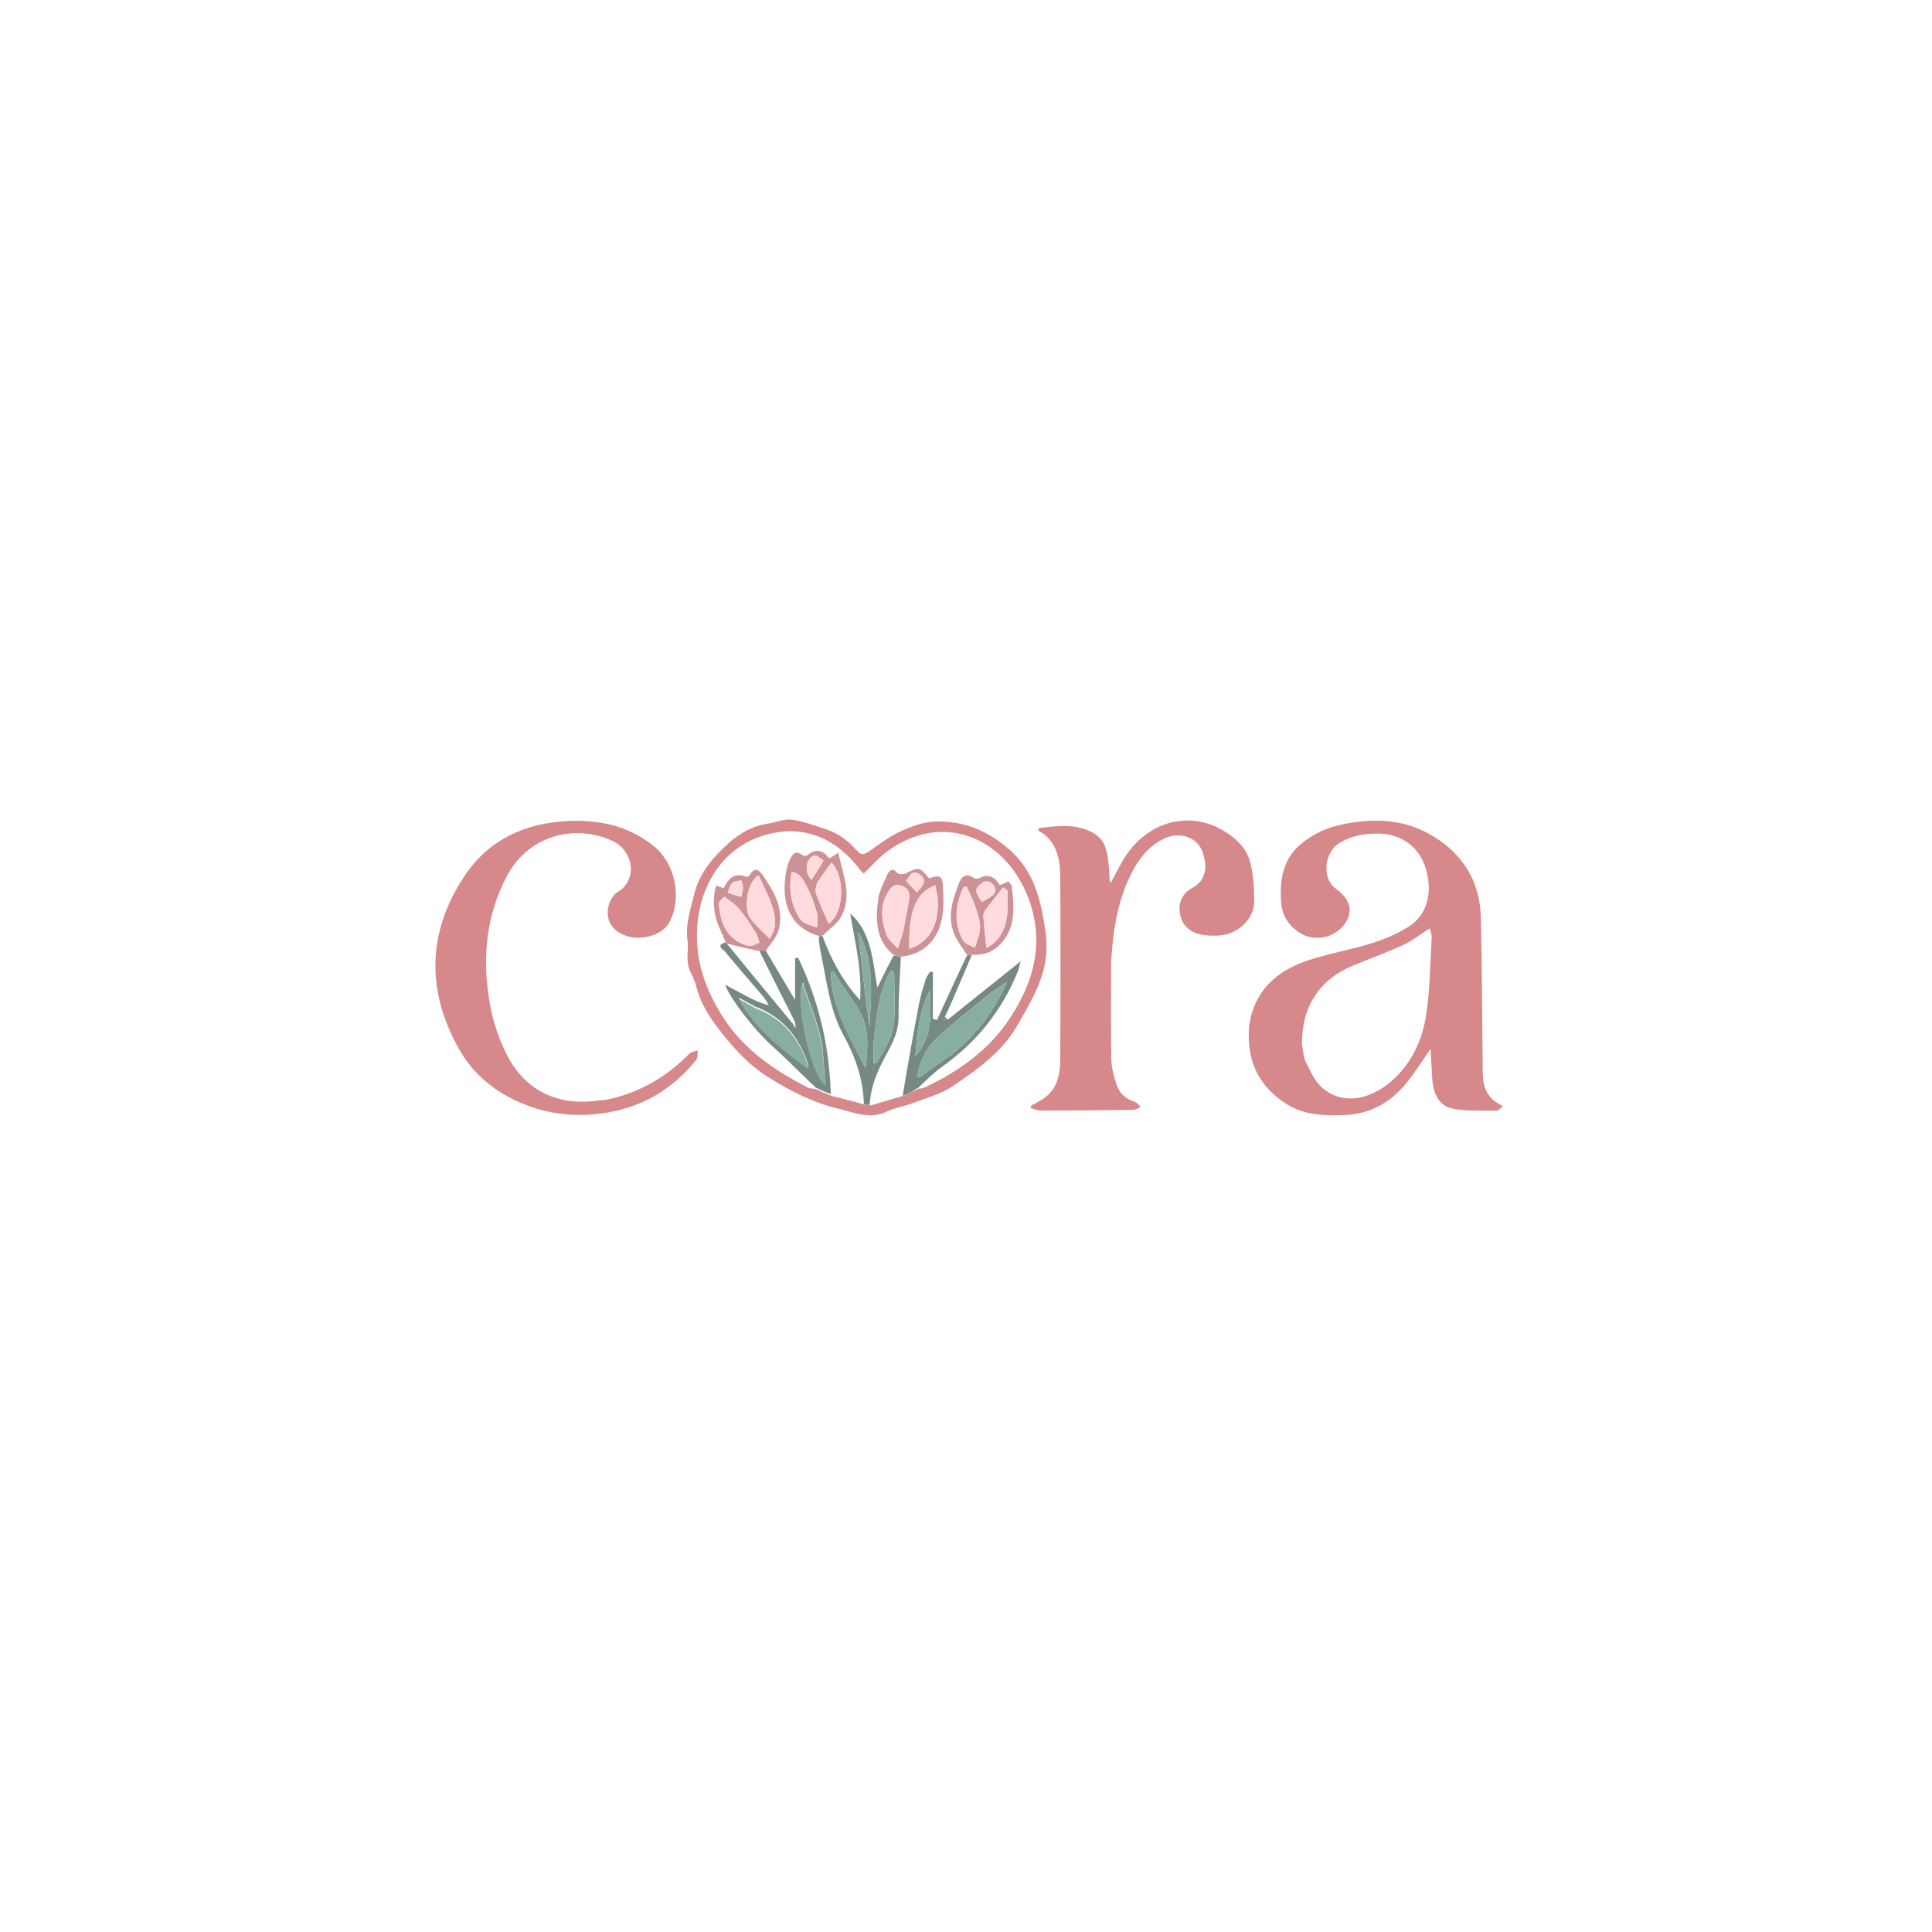 <?xml version="1.0" encoding="utf-8"?>
<svg version="1.1" id="Layer_1" xmlns="http://www.w3.org/2000/svg" x="0px" y="0px" width="100%" viewBox="0 0 1024 1024" enable-background="new 0 0 1024 1024">
  <path opacity="1" stroke="none" d=" M662.102,543.347 C664.965,524.912 676.664,514.644 692.857,509.165 C703.989,505.398 715.727,503.452 726.964,499.951 C733.693,497.854 740.393,495 746.371,491.299 C756.455,485.056 759.566,473.316 755.677,460.305 C752.319,449.068 743.003,442.183 731.285,441.863 C723.444,441.648 716.121,442.802 709.399,447.205 C702,452.051 700.478,465.597 707.896,470.925 C716.333,476.984 717.219,483.611 712.466,490.043 C707.235,497.124 696.765,499.265 689.232,494.625 C682.708,490.607 679.295,484.916 678.925,476.977 C678.389,465.479 680.221,455.117 689.56,447.299 C696.215,441.728 703.875,438.432 712.386,436.755 C727.835,433.711 742.987,434.097 757.033,441.755 C774.564,451.312 784.411,466.309 784.895,486.453 C785.555,513.912 785.555,541.387 785.885,568.855 C785.974,576.307 788.337,582.56 796.569,586.187 C795.231,587.301 794.357,588.656 793.499,588.647 C785.872,588.561 778.109,589.041 770.662,587.756 C762.808,586.401 759.505,580.344 759.029,570.231 C758.819,565.776 758.513,561.325 758.201,556.02 C753.502,562.7 749.714,568.896 745.127,574.43 C736.846,584.418 726.267,590.419 712.984,590.971 C702.071,591.424 691.3,591.211 681.661,585.02 C666.594,575.342 660.485,561.404 662.102,543.347 M690.047,553.215 C690.683,556.466 690.671,560.041 692.099,562.897 C694.565,567.829 697.036,573.371 701.085,576.782 C711.9,585.893 726.022,582.74 736.994,573.457 C747.594,564.489 753.487,552.278 755.688,539.086 C757.993,525.272 757.97,511.064 758.813,497.019 C758.92,495.233 758.115,493.393 757.823,492.012 C752.951,495.137 748.764,498.521 744.025,500.71 C735.293,504.744 726.232,508.06 717.319,511.704 C699.565,518.962 690.03,533.169 690.047,553.215 z" style="fill: rgb(215, 136, 139);"/>
  <path opacity="1" stroke="none" d=" M588.908,510.103 C588.903,527.582 588.721,544.578 589.024,561.565 C589.102,565.932 590.402,570.367 591.7,574.599 C593.201,579.494 596.767,582.579 601.724,584.158 C602.863,584.521 603.689,585.865 604.659,586.758 C603.345,587.275 602.037,588.223 600.716,588.242 C584.427,588.48 568.137,588.628 551.847,588.655 C550.002,588.658 548.156,587.784 546.31,587.317 C546.368,586.895 546.425,586.474 546.482,586.052 C548.994,584.588 551.697,583.372 553.982,581.614 C560.362,576.705 561.875,569.421 561.926,562.097 C562.152,529.613 562.155,497.125 561.945,464.641 C561.881,454.791 559.927,445.391 550.233,440.161 C550.44,439.439 550.498,438.875 550.621,438.861 C560.5,437.712 570.51,436.349 579.66,441.62 C586.826,445.747 587.123,453.313 587.797,460.455 C588.03,462.924 587.834,465.433 588.565,468.188 C590.555,464.486 592.498,460.757 594.544,457.086 C607.823,433.251 635.378,427.379 655.484,445.447 C658.773,448.403 661.651,452.833 662.666,457.073 C664.305,463.915 664.861,471.177 664.736,478.241 C664.576,487.373 655.925,495.215 646.174,495.842 C642.736,496.064 639.131,495.957 635.804,495.157 C629.738,493.697 625.969,489.506 625.259,483.279 C624.62,477.674 627.103,473.219 632.087,470.521 C637.336,467.679 639.291,462.836 638.751,457.608 C638.151,451.799 636.004,446.121 629.665,443.755 C624.469,441.815 619.522,442.856 614.867,445.597 C606.802,450.347 601.904,457.823 598.173,466.015 C591.886,479.822 589.831,494.62 588.908,510.103 z" style="fill: rgb(215, 136, 139);"/>
  <path opacity="1" stroke="none" d=" M320.713,583.05 C338.431,579.465 353.016,571.099 365.308,558.506 C366.346,557.443 368.288,557.262 369.81,556.672 C369.59,558.362 369.969,560.533 369.059,561.672 C356.269,577.665 339.866,587.201 319.379,590.086 C303.396,592.336 288.187,590.234 273.739,583.525 C260.79,577.512 250.139,568.314 243.148,555.804 C225.986,525.089 226.493,494.361 245.806,464.86 C258.603,445.311 277.934,436.222 301.017,435.154 C317.373,434.398 332.667,437.579 345.976,448.015 C358.537,457.864 361.416,476.66 354.75,488.944 C351.325,495.256 340.842,498.682 332.624,496.24 C325.285,494.058 321.199,488.843 322.282,481.393 C322.732,478.296 324.754,474.301 327.289,472.828 C338.362,466.393 335.718,450.643 324.319,445.556 C303.734,436.37 279.792,443.303 268.729,464.208 C257.322,485.761 255.506,508.651 259.642,532.045 C261.316,541.517 264.505,551.102 268.94,559.63 C278.767,578.527 296.573,586.533 317.788,583.205 C318.605,583.077 319.45,583.123 320.713,583.05 z" style="fill: rgb(215, 136, 139);"/>
  <path opacity="1" stroke="none" d=" M364.611,500.03 C362.909,490.605 365.902,482.291 368.016,473.705 C370.791,462.435 377.979,454.37 386.017,447.056 C391.902,441.7 398.952,437.689 407.205,436.507 C411.415,435.905 415.72,433.901 419.729,434.433 C425.837,435.243 431.755,437.612 437.699,439.491 C444.408,441.611 449.779,445.801 454.344,451.028 C456.148,453.093 457.798,453.087 459.947,451.652 C465.574,447.895 470.961,443.567 477.041,440.757 C482.898,438.049 489.461,435.611 495.785,435.422 C510.698,434.976 523.592,440.266 535.129,450.417 C548.129,461.855 551.512,476.751 553.955,492.48 C555.265,500.913 554.807,509.578 552.186,517.327 C549.005,526.734 543.829,535.572 538.764,544.215 C530.783,557.835 517.993,566.802 505.366,575.447 C498.973,579.824 490.975,581.919 483.593,584.761 C479.13,586.479 474.192,587.107 469.934,589.181 C460.986,593.54 452.639,589.612 444.375,587.647 C431.038,584.475 418.839,578.268 407.242,570.968 C395.797,563.762 387.112,553.778 379.156,543.05 C374.422,536.666 370.71,529.864 368.827,522.028 C367.954,518.391 365.452,515.122 364.733,511.48 C364.033,507.932 364.665,504.121 364.611,500.03 M486.906,576.982 C486.906,576.982 486.835,576.925 487.607,576.998 C488.413,576.815 489.286,576.773 490.015,576.428 C508.32,567.75 524.396,556.435 535.675,539.064 C549.194,518.245 553.958,496.382 543.774,472.875 C531.055,443.52 498.89,429.958 469.954,451.499 C465.642,454.709 462.061,458.902 457.977,462.797 C457.93,462.777 457.364,462.697 457.055,462.372 C456.26,461.536 455.574,460.595 454.853,459.69 C443.334,445.225 428.169,437.898 410.08,441.483 C382.137,447.021 369.087,471.725 369.385,496.925 C369.567,512.335 375.054,526.633 383.673,539.823 C394.769,556.803 410.747,567.397 428.156,576.447 C429.249,577.016 430.744,576.812 432.652,577.314 C435.24,578.533 437.827,579.751 441.146,580.995 C446.656,582.333 452.167,583.671 458.101,585.427 C459.05,585.6 459.999,585.774 461.714,585.839 C467.17,584.198 472.626,582.558 478.75,580.839 C480.661,579.881 482.572,578.922 485.216,577.964 C485.803,577.617 486.389,577.27 486.906,576.982 z" style="fill: rgb(215, 136, 139);"/>
  <path fill="#778983" opacity="1" stroke="none" d="M 405.699 503.551 C 410.674 511.924 415.648 520.298 421.429 530.028 C 421.429 521.701 421.429 514.773 421.429 507.845 C 421.975 507.781 422.52 507.717 423.066 507.652 C 433.863 530.274 439.589 554.18 440.329 579.831 C 437.827 579.07 435.24 577.852 432.352 576.46 C 424.174 568.69 416.486 560.884 408.366 553.557 C 400.551 546.505 387.193 529.826 384.309 521.93 C 388.589 524.206 392.092 526.093 395.618 527.936 C 399.254 529.837 402.912 531.694 407.486 532.75 C 406.514 531.243 405.695 529.607 404.546 528.25 C 397.765 520.25 390.83 512.378 384.173 504.277 C 383.334 503.255 379.052 501.017 384.588 499.485 C 384.973 499.419 384.936 499.359 384.918 499.712 C 396.755 514.307 408.61 528.55 420.598 543.077 C 421.061 543.605 421.391 543.848 421.722 544.091 C 421.612 543.384 421.501 542.678 421.325 541.613 C 414.791 528.612 408.322 515.971 402.143 503.244 C 403.522 503.289 404.61 503.42 405.699 503.551 M 400.35 533.556 C 397.839 532.191 395.328 530.827 391.544 528.77 C 400.544 545.881 414.8 555.46 428.184 566.022 C 428.529 565.066 428.451 564.457 428.257 563.888 C 423.506 549.938 415.216 539.23 400.35 533.556 M 435.982 554.978 C 434.102 543.007 428.919 532.117 425.604 520.616 C 421.521 532.321 429.727 568.965 437.4 574.691 C 436.906 568.083 436.451 561.979 435.982 554.978 M 408.084 533.762 C 408.315 533.765 408.547 533.768 408.778 533.771 C 408.664 533.66 408.55 533.548 408.084 533.762 Z"/>
  <path fill="#778983" opacity="1" stroke="none" d=" M457.889,585.218 C457.474,571.929 453.399,560.114 447.081,548.69 C439.747,535.43 438.252,520.31 435.185,505.736 C434.57,502.818 434.115,499.867 433.934,496.431 C434.839,495.988 435.397,496.046 435.955,496.104 C440.447,508.342 446.388,519.732 455.895,530.168 C456.924,514.036 453.163,499.327 450.624,484.194 C456.214,488.939 459.135,495.277 461.026,501.816 C462.974,508.551 463.632,515.66 465.013,523.506 C467.944,517.514 470.533,512.221 473.585,506.503 C475.183,506.438 476.318,506.801 477.453,507.163 C477.009,517.729 476.159,528.298 476.262,538.858 C476.33,545.928 473.636,551.815 470.467,557.62 C465.737,566.282 461.517,575.049 460.957,585.535 C459.999,585.774 459.05,585.6 457.889,585.218 M445.543,520.89 C444.281,518.833 443.018,516.776 441.756,514.719 C441.281,514.991 440.806,515.264 440.331,515.537 C440.832,534.351 450.569,549.909 458.751,566.079 C460.015,555.514 460.902,544.982 455.223,535.315 C452.419,530.541 449.091,526.076 445.543,520.89 M462.962,553.442 C462.962,556.799 462.962,560.156 462.962,563.514 C463.435,563.559 463.908,563.603 464.382,563.648 C468.777,556.704 473.32,549.662 473.894,541.213 C474.452,532.998 474.016,524.715 473.963,516.462 C473.959,515.755 473.553,515.05 473.331,514.332 C472.644,514.553 472.23,514.559 472.061,514.766 C471.653,515.267 471.316,515.84 471.024,516.42 C465.306,527.784 464.402,540.223 462.962,553.442 M458.981,530.512 C459.611,534.984 460.24,539.456 460.87,543.929 C461.74,526.771 463.696,509.471 454.706,493.773 C456.13,505.711 457.555,517.648 458.981,530.512 M462.727,566.163 C462.623,566.017 462.519,565.87 462.415,565.724 C462.434,565.927 462.454,566.13 462.727,566.163 M453.495,491.614 C453.495,491.614 453.418,491.48 453.495,491.614 z"/>
  <path fill="#778983" opacity="1" stroke="none" d=" M478.416,580.878 C481.081,564.603 484.004,548.274 487.13,531.984 C487.972,527.593 489.331,523.29 490.656,519.009 C491.104,517.562 492.177,516.308 492.964,514.966 C493.459,515.057 493.955,515.149 494.451,515.24 C494.451,523.502 494.451,531.763 494.451,540.025 C495.182,540.215 495.913,540.405 496.643,540.595 C501.76,529.372 506.877,518.15 512.458,506.523 C513.662,506.095 514.401,506.071 515.141,506.047 C511.497,514.571 507.871,523.104 504.199,531.616 C503.125,534.107 501.921,536.542 500.777,539.002 C501.302,539.473 501.826,539.944 502.351,540.415 C515.041,530.259 527.731,520.103 541,509.484 C540.443,511.465 540.114,513.249 539.45,514.898 C531.147,535.504 517.849,552.129 499.77,565.055 C495.082,568.408 490.914,572.488 486.671,576.58 C486.835,576.925 486.906,576.982 486.601,576.741 C485.691,576.987 485.087,577.475 484.483,577.963 C482.572,578.922 480.661,579.881 478.416,580.878 M504.28,558.886 C517.401,548.696 526.863,535.728 533.62,520.606 C528.717,523.508 524.296,526.838 520.038,530.364 C511.799,537.185 503.212,543.671 495.62,551.158 C490.455,556.252 487.524,563.16 486.062,570.346 C486.434,570.642 486.806,570.938 487.179,571.234 C492.666,567.232 498.153,563.231 504.28,558.886 M492.98,528.105 C492.893,527.047 492.805,525.99 492.718,524.932 C487.133,536.033 486.039,547.893 485.182,559.656 C493.221,550.832 493.69,540.044 492.98,528.105 M500.526,540.826 C500.605,540.636 500.683,540.445 500.762,540.255 C500.568,540.305 500.374,540.355 500.526,540.826 z"/>
  <path fill="#EDE8E4" opacity="1" stroke="none" d=" M484.85,577.964 C485.087,577.475 485.691,576.987 486.635,576.711 C486.389,577.27 485.803,577.617 484.85,577.964 z"/>
  <path opacity="1" stroke="none" d=" M477.811,507.085 C476.318,506.801 475.183,506.438 473.688,506.162 C464.016,498.307 464.06,487.637 465.408,476.965 C465.972,472.504 468.206,468.184 470.103,463.991 C471.11,461.767 472.707,459.323 475.639,462.727 C476.301,463.496 478.738,463.489 479.929,462.928 C487.231,459.486 487.19,459.398 492.499,465.584 C498.029,463.45 499.559,464.152 499.818,470.086 C500.069,475.853 500.363,481.847 499.123,487.403 C496.677,498.366 489.898,505.546 477.811,507.085 M497.001,475.829 C496.578,473.652 496.156,471.475 495.71,469.179 C485.233,473.411 481.532,482.737 481.932,502.948 C483.701,502.143 485.446,501.604 486.909,500.64 C495.564,494.936 497.475,486.323 497.001,475.829 M478.989,492.371 C479.938,487.248 480.873,482.121 481.841,477.001 C482.468,473.684 481.713,471.107 478.341,469.662 C475.226,468.327 473.222,469.121 471.251,471.998 C466.091,479.526 467.084,487.441 469.759,495.209 C470.747,498.078 473.758,500.25 475.846,502.739 C476.893,499.593 477.941,496.447 478.989,492.371 M488.534,469.974 C490.764,466.924 489.411,464.383 486.729,463.027 C482.761,461.021 482.065,465.047 480.235,466.9 C482.265,469.056 484.023,470.923 485.962,472.982 C486.819,471.964 487.44,471.225 488.534,469.974 z" style="fill: rgb(204, 146, 150);"/>
  <path opacity="1" stroke="none" d=" M436.14,495.815 C435.397,496.046 434.839,495.988 433.863,496.001 C418.755,491.522 414.337,478.889 416.263,464.9 C416.668,461.956 417.117,458.88 418.33,456.223 C419.56,453.53 421.189,449.995 425.376,453.269 C425.941,453.712 427.463,453.731 427.996,453.289 C432.422,449.616 436.193,450.469 439.546,455.051 C441.12,454.03 442.454,453.165 444.331,451.948 C446.62,463.451 451.991,474.502 445.863,485.786 C443.777,489.627 439.565,492.313 436.14,495.815 M433.076,467.854 C432.782,469.608 431.79,471.614 432.317,473.072 C434.342,478.683 436.853,484.119 439.19,489.638 C447.72,483.57 447.863,464.231 440.652,457.188 C438.209,460.588 435.835,463.892 433.076,467.854 M424.163,487.271 C424.903,487.919 425.543,488.801 426.403,489.169 C428.581,490.103 430.857,490.806 433.093,491.602 C433.114,489.082 433.71,486.396 433.035,484.078 C431.609,479.174 430.007,474.189 427.531,469.767 C425.865,466.791 424.381,462.743 419.524,462.134 C418.057,471.036 418.912,479.159 424.163,487.271 M436.355,455.957 C434.799,455.074 432.998,453.182 431.733,453.491 C427.14,454.613 425.957,462.465 430.152,466.279 C432.355,463.005 434.512,459.802 436.355,455.957 z" style="fill: rgb(204, 146, 150);"/>
  <path opacity="1" stroke="none" d=" M515.561,506.056 C514.401,506.071 513.662,506.095 512.558,506.174 C509.796,501.974 506.686,497.958 505.151,493.412 C502.226,484.751 505.143,476.348 508.207,468.257 C509.424,465.042 511.647,462.277 515.865,465.185 C516.648,465.725 518.245,465.887 519.055,465.453 C523.951,462.833 527.273,464.86 530.013,469.172 C531.507,468.49 532.805,467.897 534.422,467.158 C535.062,468.047 536.169,468.886 536.271,469.833 C537.469,480.956 538.742,492.078 529.565,501.069 C525.691,504.864 521.184,506.237 515.561,506.056 M516.809,502.143 C517.762,498.608 519.484,495.067 519.461,491.538 C519.435,487.705 518.031,483.8 516.773,480.08 C515.585,476.565 513.806,473.251 512.286,469.848 C511.702,470.054 511.119,470.259 510.535,470.465 C506.353,479.619 505.408,488.969 510.288,498.206 C511.322,500.163 514.207,501.142 516.809,502.143 M534.022,475.154 C534.022,474.114 534.022,473.075 534.022,472.035 C533.234,471.476 532.446,470.916 531.659,470.357 C528.577,474.266 525.434,478.129 522.457,482.117 C521.73,483.092 521.108,484.505 521.191,485.663 C521.592,491.211 522.252,496.741 522.836,502.43 C523.471,502.02 525.051,501.236 526.35,500.124 C533.87,493.685 534.327,484.953 534.022,475.154 M524.859,475.483 C528.459,473.187 528.226,470.406 525.376,467.893 C524.493,467.114 522.082,466.878 521.169,467.523 C516.371,470.915 516.373,472.275 520.525,478.065 C521.75,477.344 522.999,476.609 524.859,475.483 z" style="fill: rgb(204, 146, 150);"/>
  <path opacity="1" stroke="none" d=" M405.895,503.922 C404.61,504.101 403.522,503.97 401.711,503.941 C395.638,502.709 390.287,501.375 384.936,500.04 C384.936,500.04 384.973,500.1 384.95,500.127 C383.652,497.188 382.365,494.228 381.106,491.256 C378.121,484.212 377.448,477.004 379.569,469.213 C380.889,469.76 382.036,470.236 383.544,470.861 C385.924,465.658 389.251,462.181 395.54,464.765 C395.99,464.95 397.195,464.225 397.522,463.632 C400.005,459.134 402.465,461.3 404.287,463.898 C410.468,472.709 415.785,482.048 412.554,493.313 C411.48,497.056 408.305,500.196 405.895,503.922 M407.603,475.894 C405.777,471.93 403.952,467.966 402.097,463.94 C395.584,467.71 394.318,482.126 397.478,486.423 C400.405,490.405 404.241,493.72 407.859,497.52 C412.903,490.699 410.588,483.622 407.603,475.894 M381.011,478.623 C381.655,491.223 387.047,499.122 397.023,501.361 C398.653,501.726 400.691,500.278 402.54,499.668 C401.918,497.92 401.584,495.99 400.616,494.461 C397.936,490.224 395.253,485.938 392.063,482.094 C389.856,479.435 386.87,477.387 384.03,475.347 C383.753,475.147 382.056,476.924 381.011,478.623 M392.969,475.027 C393.266,473.589 393.801,472.149 393.792,470.712 C393.783,469.343 393.208,467.976 392.882,466.609 C391.309,466.994 389.387,466.956 388.26,467.883 C387.117,468.823 386.759,470.716 385.636,473.079 C388.288,474.055 390.573,474.897 392.969,475.027 z" style="fill: rgb(204, 146, 150);"/>
  <path fill="#88AEA3" opacity="1" stroke="none" d=" M400.622,534.487 C415.216,539.911 423.506,550.62 428.257,564.569 C428.451,565.139 428.529,565.747 428.184,566.703 C414.8,556.142 400.544,546.562 391.544,529.451 C395.328,531.508 397.839,532.873 400.622,534.487 z"/>
  <path fill="#88AEA3" opacity="1" stroke="none" d=" M435.989,556.108 C436.451,562.661 436.906,568.765 437.4,575.372 C429.727,569.646 421.521,533.002 425.604,521.297 C428.919,532.798 434.102,543.689 435.989,556.108 z"/>
  <path fill="#EDE8E4" opacity="1" stroke="none" d=" M421.157,542.856 C421.501,543.359 421.612,544.065 421.722,544.772 C421.391,544.529 421.061,544.286 420.598,543.758 C420.619,543.336 420.771,543.197 421.157,542.856 z"/>
  <path fill="#EDE8E4" opacity="1" stroke="none" d=" M408.26,534.28 C408.55,534.229 408.664,534.341 408.778,534.453 C408.547,534.449 408.315,534.446 408.26,534.28 z"/>
  <path fill="#88AEA3" opacity="1" stroke="none" d=" M445.772,521.18 C449.091,526.076 452.419,530.541 455.223,535.315 C460.902,544.982 460.015,555.514 458.751,566.079 C450.569,549.909 440.832,534.351 440.331,515.537 C440.806,515.264 441.281,514.991 441.756,514.719 C443.018,516.776 444.281,518.833 445.772,521.18 z"/>
  <path fill="#88AEA3" opacity="1" stroke="none" d=" M462.97,552.993 C464.402,540.223 465.306,527.784 471.024,516.42 C471.316,515.84 471.653,515.267 472.061,514.766 C472.23,514.559 472.644,514.553 473.331,514.332 C473.553,515.05 473.959,515.755 473.963,516.462 C474.016,524.715 474.452,532.998 473.894,541.213 C473.32,549.662 468.777,556.704 464.382,563.648 C463.908,563.603 463.435,563.559 462.962,563.514 C462.962,560.156 462.962,556.799 462.97,552.993 z"/>
  <path fill="#88AEA3" opacity="1" stroke="none" d=" M458.98,530.049 C457.555,517.648 456.13,505.711 454.706,493.773 C463.696,509.471 461.74,526.771 460.87,543.929 C460.24,539.456 459.611,534.984 458.98,530.049 z"/>
  <path fill="#88AEA3" opacity="1" stroke="none" d=" M462.6,566.248 C462.454,566.13 462.434,565.927 462.415,565.724 C462.519,565.87 462.623,566.017 462.6,566.248 z"/>
  <path fill="#88AEA3" opacity="1" stroke="none" d=" M453.457,491.547 C453.418,491.48 453.495,491.614 453.457,491.547 z"/>
  <path fill="#88AEA3" opacity="1" stroke="none" d=" M503.96,559.057 C498.153,563.231 492.666,567.232 487.179,571.234 C486.806,570.938 486.434,570.642 486.062,570.346 C487.524,563.16 490.455,556.252 495.62,551.158 C503.212,543.671 511.799,537.185 520.038,530.364 C524.296,526.838 528.717,523.508 533.62,520.606 C526.863,535.728 517.401,548.696 503.96,559.057 z"/>
  <path fill="#88AEA3" opacity="1" stroke="none" d=" M492.983,528.538 C493.69,540.044 493.221,550.832 485.182,559.656 C486.039,547.893 487.133,536.033 492.718,524.932 C492.805,525.99 492.893,527.047 492.983,528.538 z"/>
  <path fill="#EDE8E4" opacity="1" stroke="none" d=" M500.353,540.616 C500.374,540.355 500.568,540.305 500.762,540.255 C500.683,540.445 500.605,540.636 500.353,540.616 z"/>
  <path opacity="1" stroke="none" d=" M497.002,476.28 C497.475,486.323 495.564,494.936 486.909,500.64 C485.446,501.604 483.701,502.143 481.932,502.948 C481.532,482.737 485.233,473.411 495.71,469.179 C496.156,471.475 496.578,473.652 497.002,476.28 z" style="fill: rgb(255, 219, 223);"/>
  <path opacity="1" stroke="none" d=" M478.989,492.836 C477.941,496.447 476.893,499.593 475.846,502.739 C473.758,500.25 470.747,498.078 469.759,495.209 C467.084,487.441 466.091,479.526 471.251,471.998 C473.222,469.121 475.226,468.327 478.341,469.662 C481.713,471.107 482.468,473.684 481.841,477.001 C480.873,482.121 479.938,487.248 478.989,492.836 z" style="fill: rgb(255, 219, 223);"/>
  <path opacity="1" stroke="none" d=" M488.298,470.23 C487.44,471.225 486.819,471.964 485.962,472.982 C484.023,470.923 482.265,469.056 480.235,466.9 C482.065,465.047 482.761,461.021 486.729,463.027 C489.411,464.383 490.764,466.924 488.298,470.23 z" style="fill: rgb(255, 219, 223);"/>
  <path opacity="1" stroke="none" d=" M433.269,467.525 C435.835,463.892 438.209,460.588 440.652,457.188 C447.863,464.231 447.72,483.57 439.19,489.638 C436.853,484.119 434.342,478.683 432.317,473.072 C431.79,471.614 432.782,469.608 433.269,467.525 z" style="fill: rgb(255, 219, 223);"/>
  <path opacity="1" stroke="none" d=" M423.991,486.94 C418.912,479.159 418.057,471.036 419.524,462.134 C424.381,462.743 425.865,466.791 427.531,469.767 C430.007,474.189 431.609,479.174 433.035,484.078 C433.71,486.396 433.114,489.082 433.093,491.602 C430.857,490.806 428.581,490.103 426.403,489.169 C425.543,488.801 424.903,487.919 423.991,486.94 z" style="fill: rgb(255, 219, 223);"/>
  <path opacity="1" stroke="none" d=" M436.511,456.277 C434.512,459.802 432.355,463.005 430.152,466.279 C425.957,462.465 427.14,454.613 431.733,453.491 C432.998,453.182 434.799,455.074 436.511,456.277 z" style="fill: rgb(255, 219, 223);"/>
  <path opacity="1" stroke="none" d=" M516.524,502.357 C514.207,501.142 511.322,500.163 510.288,498.206 C505.408,488.969 506.353,479.619 510.535,470.465 C511.119,470.259 511.702,470.054 512.286,469.848 C513.806,473.251 515.585,476.565 516.773,480.08 C518.031,483.8 519.435,487.705 519.461,491.538 C519.484,495.067 517.762,498.608 516.524,502.357 z" style="fill: rgb(255, 219, 223);"/>
  <path opacity="1" stroke="none" d=" M534.021,475.576 C534.327,484.953 533.87,493.685 526.35,500.124 C525.051,501.236 523.471,502.02 522.836,502.43 C522.252,496.741 521.592,491.211 521.191,485.663 C521.108,484.505 521.73,483.092 522.457,482.117 C525.434,478.129 528.577,474.266 531.659,470.357 C532.446,470.916 533.234,471.476 534.022,472.035 C534.022,473.075 534.022,474.114 534.021,475.576 z" style="fill: rgb(255, 219, 223);"/>
  <path opacity="1" stroke="none" d=" M524.554,475.678 C522.999,476.609 521.75,477.344 520.525,478.065 C516.373,472.275 516.371,470.915 521.169,467.523 C522.082,466.878 524.493,467.114 525.376,467.893 C528.226,470.406 528.459,473.187 524.554,475.678 z" style="fill: rgb(255, 219, 223);"/>
  <path opacity="1" stroke="none" d=" M407.829,476.217 C410.588,483.622 412.903,490.699 407.859,497.52 C404.241,493.72 400.405,490.405 397.478,486.423 C394.318,482.126 395.584,467.71 402.097,463.94 C403.952,467.966 405.777,471.93 407.829,476.217 z" style="fill: rgb(255, 219, 223);"/>
  <path opacity="1" stroke="none" d=" M381.014,478.203 C382.056,476.924 383.753,475.147 384.03,475.347 C386.87,477.387 389.856,479.435 392.063,482.094 C395.253,485.938 397.936,490.224 400.616,494.461 C401.584,495.99 401.918,497.92 402.54,499.668 C400.691,500.278 398.653,501.726 397.023,501.361 C387.047,499.122 381.655,491.223 381.014,478.203 z" style="fill: rgb(255, 219, 223);"/>
  <path opacity="1" stroke="none" d=" M392.914,475.383 C390.573,474.897 388.288,474.055 385.636,473.079 C386.759,470.716 387.117,468.823 388.26,467.883 C389.387,466.956 391.309,466.994 392.882,466.609 C393.208,467.976 393.783,469.343 393.792,470.712 C393.801,472.149 393.266,473.589 392.914,475.383 z" style="fill: rgb(255, 219, 223);"/>
</svg>